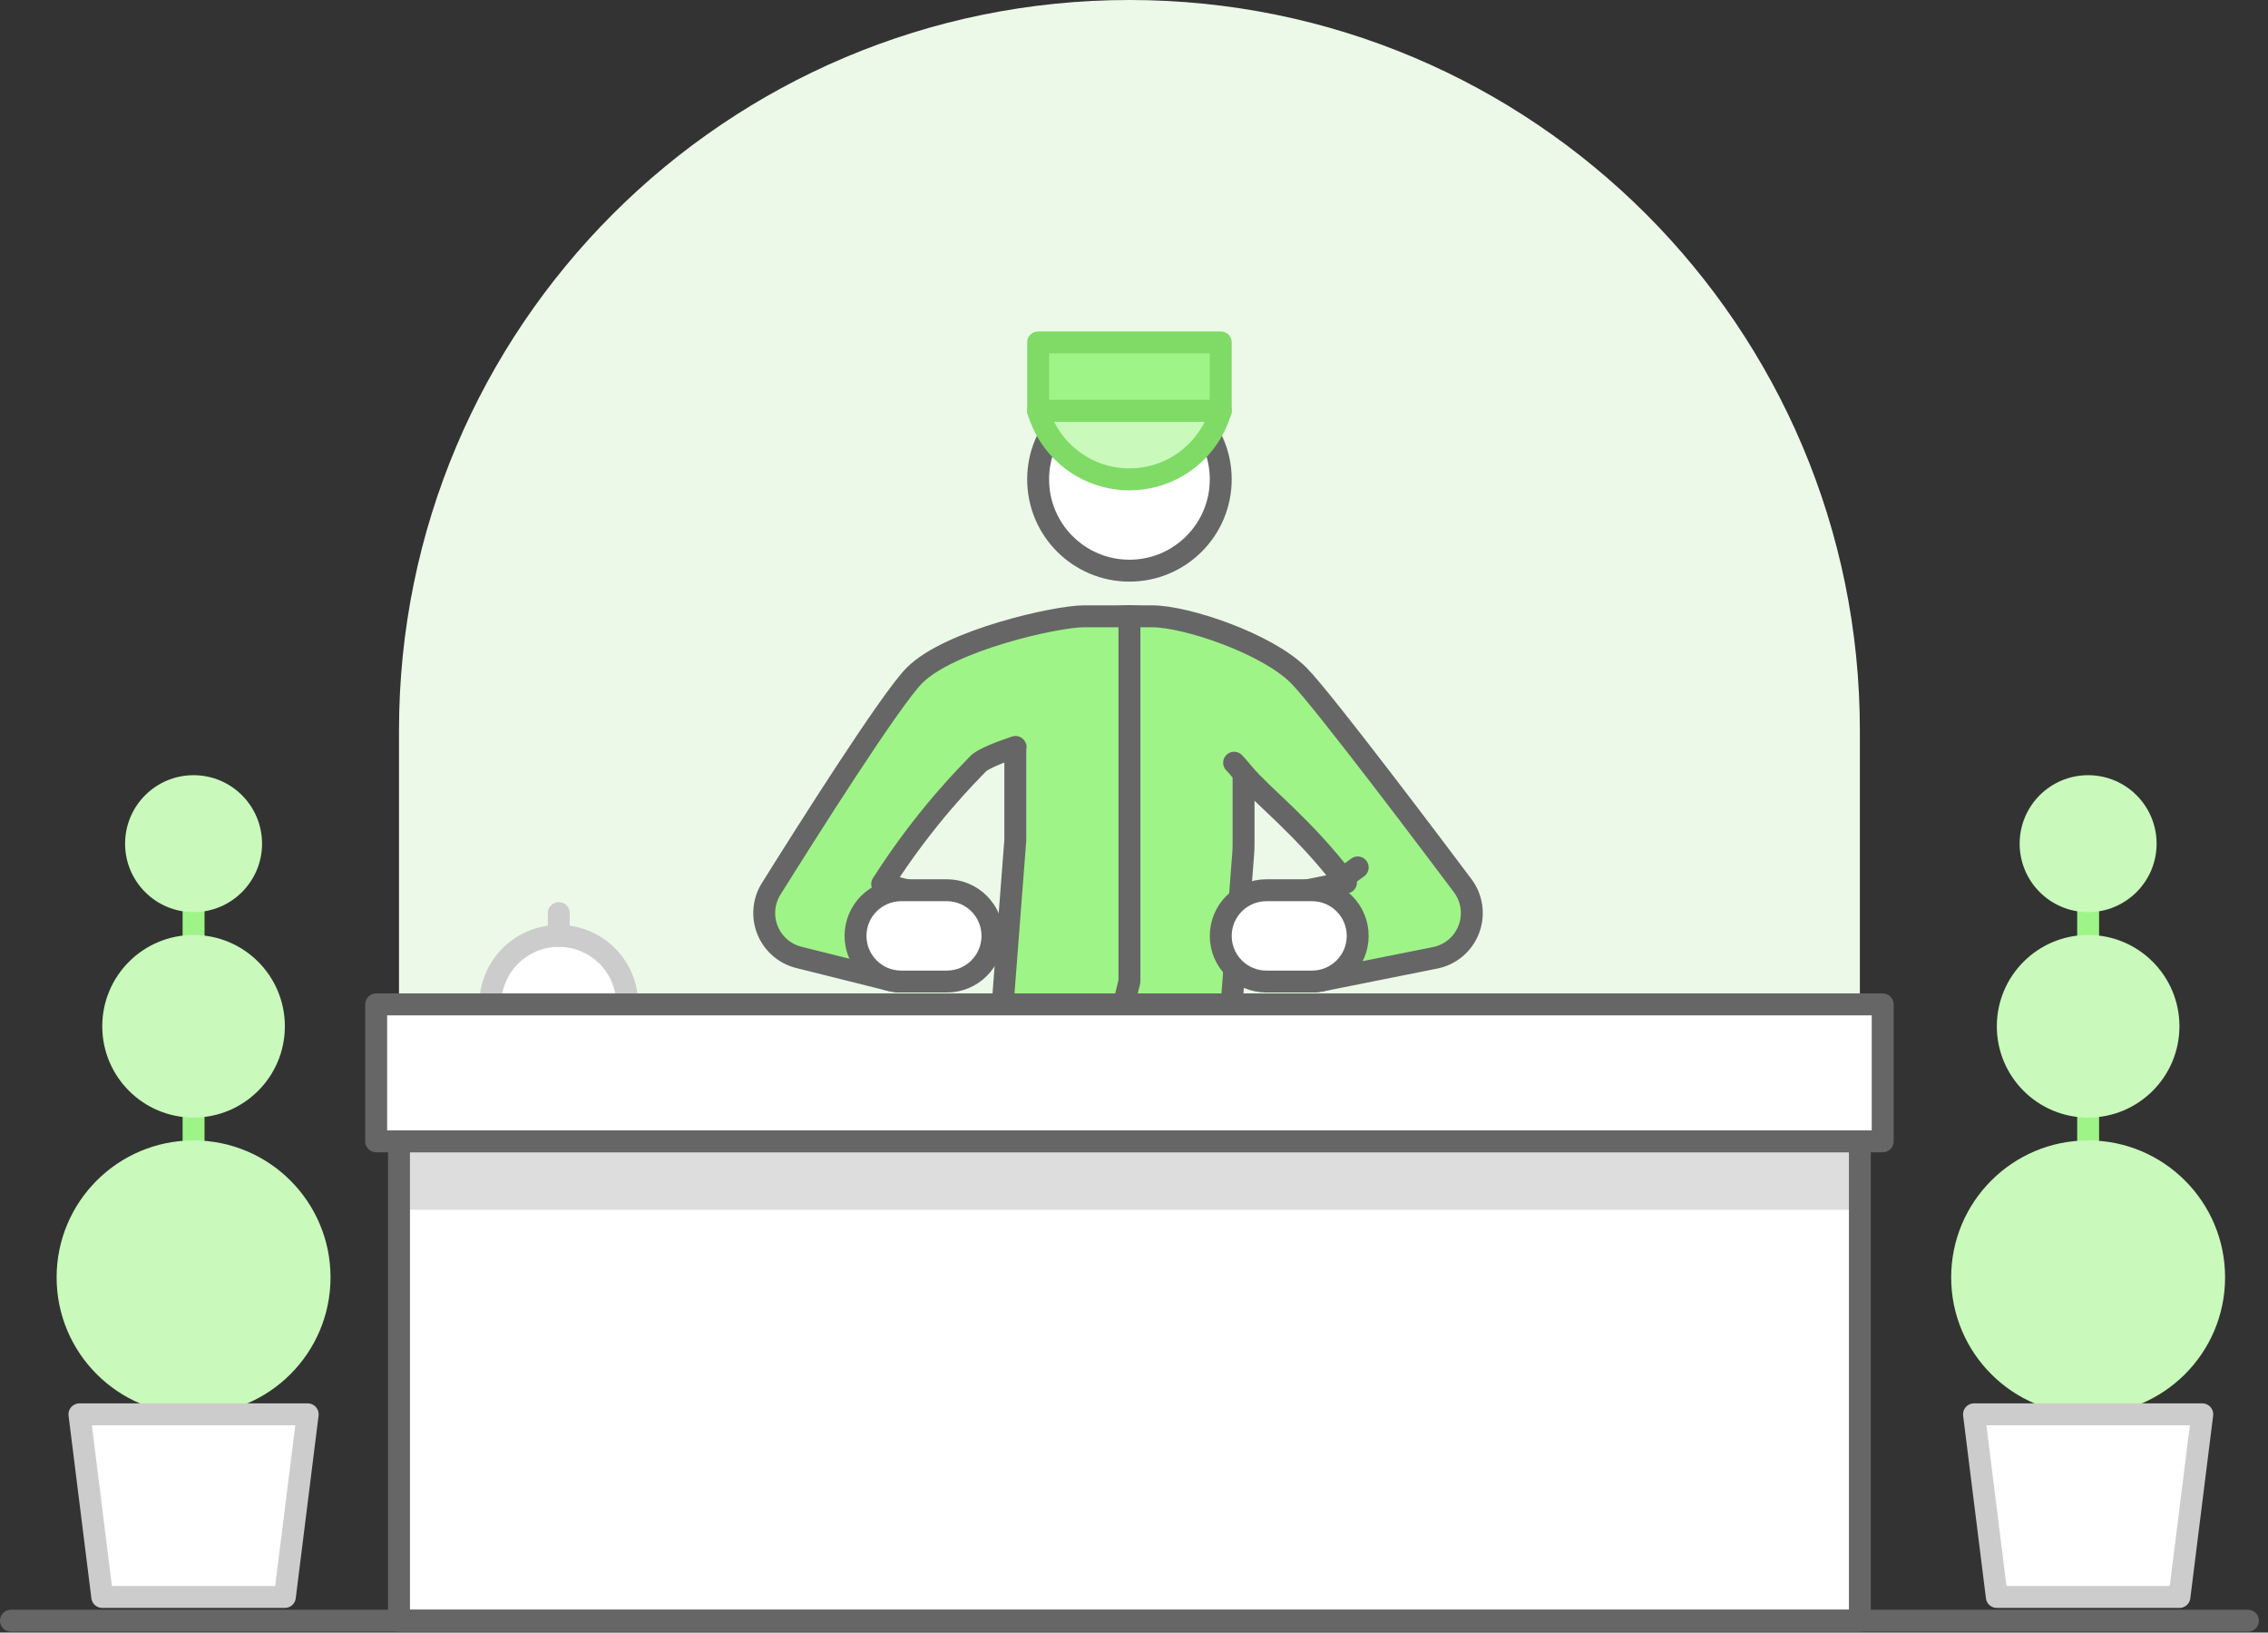 <?xml version="1.0" encoding="UTF-8"?>
<svg width="207px" height="149px" viewBox="0 0 207 149" version="1.1" xmlns="http://www.w3.org/2000/svg" xmlns:xlink="http://www.w3.org/1999/xlink">
    <rect x="0" y="0" width="207" height="149" fill="#333333" stroke="none"/>
    <title>Hospitality / Hotels</title>
    <g id="Pages" stroke="none" stroke-width="1" fill="none" fill-rule="evenodd">
        <g id="W---Industry-+-Customer" transform="translate(-617, -522)">
            <g id="Highlight-" transform="translate(105, 470)">
                <g id="Card" transform="translate(419, 0)">
                    <g id="Hospitality-/-Hotels" transform="translate(94, 52)">
                        <path d="M102.083,0 L102.083,0 C65.265,0 35.417,29.848 35.417,66.667 L35.417,91.667 L168.75,91.667 L168.75,66.667 C168.75,29.848 138.902,0 102.083,0" id="Fill-1" fill="#ECF9E8"></path>
                        <path d="M100.012,114.583 C99.744,114.583 99.473,114.573 99.2,114.552 C93.464,114.11 89.173,109.104 89.614,103.367 L91.666,76.683 L91.666,66.667 C91.666,60.913 96.329,56.25 102.083,56.25 C107.837,56.25 112.5,60.913 112.5,66.667 L112.5,77.083 C112.5,77.35 112.489,77.617 112.469,77.883 L110.385,104.967 C109.964,110.429 105.402,114.583 100.012,114.583" id="Fill-3" fill="#9FF487"></path>
                        <path d="M100.012,114.583 C99.744,114.583 99.473,114.573 99.2,114.552 C93.464,114.11 89.173,109.104 89.614,103.367 L91.666,76.683 L91.666,66.667 C91.666,60.913 96.329,56.25 102.083,56.25 C107.837,56.25 112.5,60.913 112.5,66.667 L112.5,77.083 C112.5,77.35 112.489,77.617 112.469,77.883 L110.385,104.967 C109.964,110.429 105.402,114.583 100.012,114.583 Z" id="Stroke-5" stroke="#666666" stroke-width="2" stroke-linecap="round" stroke-linejoin="round"></path>
                        <path d="M110.417,43.75 C110.417,39.148 106.685,35.417 102.083,35.417 C97.481,35.417 93.75,39.148 93.75,43.75 C93.75,48.352 97.481,52.083 102.083,52.083 C106.685,52.083 110.417,48.352 110.417,43.75" id="Fill-7" fill="#FFFFFF"></path>
                        <path d="M110.417,43.75 C110.417,39.148 106.685,35.417 102.083,35.417 C97.481,35.417 93.75,39.148 93.75,43.75 C93.75,48.352 97.481,52.083 102.083,52.083 C106.685,52.083 110.417,48.352 110.417,43.75 Z" id="Stroke-9" stroke="#666666" stroke-width="2" stroke-linecap="round" stroke-linejoin="round"></path>
                        <path d="M81.254,89.583 C80.919,89.583 80.579,89.544 80.24,89.458 L71.906,87.375 C70.612,87.052 69.552,86.129 69.054,84.894 C68.554,83.656 68.677,82.254 69.383,81.125 C72.592,75.994 80.287,63.821 82.471,61.638 C85.681,58.425 95.408,56.25 97.917,56.25 L104.167,56.25 C107.244,56.25 114.608,58.717 117.529,61.638 C119.713,63.819 130.383,78.01 132.5,80.833 C133.358,81.979 133.569,83.483 133.058,84.821 C132.548,86.156 131.385,87.138 129.985,87.419 L119.569,89.502 C117.308,89.948 115.115,88.492 114.665,86.235 C114.213,83.979 115.675,81.783 117.931,81.331 L121.846,80.548 C117.035,74.21 112.556,70.531 111.638,69.612 C110.517,68.492 105.556,66.725 104.142,66.667 L97.917,66.667 C96.167,66.717 89.619,68.569 88.321,69.654 C87.41,70.619 83.492,74.45 79.515,80.688 L82.26,81.375 C84.494,81.931 85.85,84.194 85.292,86.427 C84.819,88.321 83.121,89.583 81.254,89.583" id="Fill-11" fill="#9FF487"></path>
                        <path d="M91.683,68.172 C90.158,68.681 88.831,69.226 88.32,69.654 C87.41,70.62 83.491,74.451 79.514,80.689 L82.262,81.374 C84.493,81.931 85.85,84.193 85.293,86.429 C84.818,88.32 83.12,89.583 81.254,89.583 C80.918,89.583 80.579,89.545 80.239,89.46 L71.906,87.376 C70.612,87.054 69.552,86.129 69.054,84.893 C68.554,83.658 68.677,82.256 69.383,81.126 C72.591,75.993 80.287,63.82 82.47,61.637 C85.681,58.424 95.408,56.249 97.916,56.249 L104.166,56.249 C107.243,56.249 114.608,58.716 117.529,61.637 C119.712,63.818 130.383,78.012 132.5,80.833 C133.358,81.979 133.568,83.485 133.058,84.82 C132.548,86.158 131.387,87.139 129.985,87.418 L119.568,89.501 C117.308,89.947 115.114,88.491 114.664,86.235 C114.212,83.979 115.677,81.783 117.933,81.331 L121.847,80.547 C117.931,75.389 114.235,72.695 112.5,70.601 C112.104,70.124 111.808,69.783 111.637,69.612" id="Stroke-13" stroke="#666666" stroke-width="2" stroke-linecap="round" stroke-linejoin="round"></path>
                        <path d="M102.083,43.75 L102.083,43.75 C98.35,43.75 95.037,41.362 93.858,37.821 L93.75,37.5 L110.417,37.5 L110.308,37.821 C109.129,41.362 105.817,43.75 102.083,43.75" id="Fill-15" fill="#ECF9E8"></path>
                        <polygon id="Fill-17" fill="#9FF487" points="93.75 37.5 110.417 37.5 110.417 31.25 93.75 31.25"></polygon>
                        <path d="M102.083,43.75 L102.083,43.75 C98.35,43.75 95.037,41.362 93.858,37.821 L93.75,37.5 L110.417,37.5 L110.308,37.821 C109.129,41.362 105.817,43.75 102.083,43.75 Z" id="Stroke-19" fill="#C9F9BB"></path>
                        <path d="M102.083,43.75 L102.083,43.75 C98.35,43.75 95.037,41.362 93.858,37.821 L93.75,37.5 L110.417,37.5 L110.308,37.821 C109.129,41.362 105.817,43.75 102.083,43.75 Z" id="Stroke-19" stroke="#7FDB65" stroke-width="2" stroke-linecap="round" stroke-linejoin="round"></path>
                        <polygon id="Stroke-20" stroke="#7FDB65" stroke-width="2" stroke-linecap="round" stroke-linejoin="round" points="93.75 37.5 110.417 37.5 110.417 31.25 93.75 31.25"></polygon>
                        <line x1="122.917" y1="79.167" x2="121.552" y2="80.16" id="Stroke-21" stroke="#666666" stroke-width="2" stroke-linecap="round" stroke-linejoin="round"></line>
                        <path d="M85.417,89.583 L81.25,89.583 C78.95,89.583 77.083,87.717 77.083,85.417 C77.083,83.117 78.95,81.25 81.25,81.25 L85.417,81.25 C87.717,81.25 89.583,83.117 89.583,85.417 C89.583,87.717 87.717,89.583 85.417,89.583" id="Fill-22" fill="#FFFFFF"></path>
                        <path d="M118.75,89.583 L114.583,89.583 C112.283,89.583 110.417,87.717 110.417,85.417 C110.417,83.117 112.283,81.25 114.583,81.25 L118.75,81.25 C121.05,81.25 122.917,83.117 122.917,85.417 C122.917,87.717 121.05,89.583 118.75,89.583" id="Fill-23" fill="#FFFFFF"></path>
                        <path d="M85.417,89.583 L81.25,89.583 C78.95,89.583 77.083,87.717 77.083,85.417 C77.083,83.117 78.95,81.25 81.25,81.25 L85.417,81.25 C87.717,81.25 89.583,83.117 89.583,85.417 C89.583,87.717 87.717,89.583 85.417,89.583 Z" id="Stroke-24" stroke="#666666" stroke-width="2" stroke-linecap="round" stroke-linejoin="round"></path>
                        <path d="M118.75,89.583 L114.583,89.583 C112.283,89.583 110.417,87.717 110.417,85.417 C110.417,83.117 112.283,81.25 114.583,81.25 L118.75,81.25 C121.05,81.25 122.917,83.117 122.917,85.417 C122.917,87.717 121.05,89.583 118.75,89.583 Z" id="Stroke-25" stroke="#666666" stroke-width="2" stroke-linecap="round" stroke-linejoin="round"></path>
                        <polyline id="Stroke-26" stroke="#666666" stroke-width="2" stroke-linecap="round" stroke-linejoin="round" points="97.917 106.25 102.083 89.583 102.083 56.25"></polyline>
                        <path d="M56.25,91.667 C56.25,88.215 53.452,85.417 50,85.417 C46.548,85.417 43.75,88.215 43.75,91.667 C43.75,95.119 46.548,97.917 50,97.917 C53.452,97.917 56.25,95.119 56.25,91.667" id="Fill-27" fill="#FFFFFF"></path>
                        <path d="M56.25,91.667 C56.25,88.215 53.452,85.417 50,85.417 C46.548,85.417 43.75,88.215 43.75,91.667 C43.75,95.119 46.548,97.917 50,97.917 C53.452,97.917 56.25,95.119 56.25,91.667 Z" id="Stroke-28" stroke="#CCCCCC" stroke-width="2" stroke-linecap="round" stroke-linejoin="round"></path>
                        <polygon id="Fill-29" fill="#FFFFFF" points="35.417 147.917 168.75 147.917 168.75 104.167 35.417 104.167"></polygon>
                        <polygon id="Fill-30" fill="#DDDDDD" points="35.417 110.417 168.75 110.417 168.75 104.167 35.417 104.167"></polygon>
                        <polygon id="Stroke-31" stroke="#666666" stroke-width="2" stroke-linecap="round" stroke-linejoin="round" points="35.417 147.917 168.75 147.917 168.75 104.167 35.417 104.167"></polygon>
                        <polygon id="Fill-32" fill="#FFFFFF" points="33.333 104.167 170.833 104.167 170.833 91.667 33.333 91.667"></polygon>
                        <polygon id="Stroke-33" stroke="#666666" stroke-width="2" stroke-linecap="round" stroke-linejoin="round" points="33.333 104.167 170.833 104.167 170.833 91.667 33.333 91.667"></polygon>
                        <line x1="50" y1="83.333" x2="50" y2="85.417" id="Stroke-34" stroke="#CCCCCC" stroke-width="2" stroke-linecap="round" stroke-linejoin="round"></line>
                        <g id="Group-37" transform="translate(15.625, 77)">
                            <line x1="1.042" y1="0" x2="1.042" y2="33.333" id="Fill-35" fill="#FFFFFF"></line>
                            <line x1="1.042" y1="0" x2="1.042" y2="33.333" id="Stroke-36" stroke="#9FF487" stroke-width="2" stroke-linecap="round" stroke-linejoin="round"></line>
                        </g>
                        <path d="M29.167,116.583 C29.167,109.681 23.569,104.083 16.667,104.083 C9.765,104.083 4.167,109.681 4.167,116.583 C4.167,123.485 9.765,129.083 16.667,129.083 C23.569,129.083 29.167,123.485 29.167,116.583" id="Fill-38" fill="#C9F9BB"></path>
                        <path d="M25,93.667 C25,89.065 21.269,85.333 16.667,85.333 C12.065,85.333 8.333,89.065 8.333,93.667 C8.333,98.269 12.065,102 16.667,102 C21.269,102 25,98.269 25,93.667" id="Fill-39" fill="#C9F9BB"></path>
                        <path d="M22.917,77 C22.917,73.548 20.119,70.75 16.667,70.75 C13.215,70.75 10.417,73.548 10.417,77 C10.417,80.452 13.215,83.25 16.667,83.25 C20.119,83.25 22.917,80.452 22.917,77" id="Fill-40" fill="#C9F9BB"></path>
                        <polygon id="Fill-41" fill="#FFFFFF" points="25 145.75 8.333 145.75 6.25 129.083 27.083 129.083"></polygon>
                        <polygon id="Fill-42" fill="#FFFFFF" points="25 145.75 8.333 145.75 6.25 129.083 27.083 129.083"></polygon>
                        <polygon id="Stroke-43" stroke="#CCCCCC" stroke-width="2" stroke-linecap="round" stroke-linejoin="round" points="25 145.75 8.333 145.75 6.25 129.083 27.083 129.083"></polygon>
                        <g id="Group-46" transform="translate(188.542, 77)">
                            <line x1="1.042" y1="0" x2="1.042" y2="33.333" id="Fill-44" fill="#FFFFFF"></line>
                            <line x1="1.042" y1="0" x2="1.042" y2="33.333" id="Stroke-45" stroke="#9FF487" stroke-width="2" stroke-linecap="round" stroke-linejoin="round"></line>
                        </g>
                        <path d="M202.083,116.583 C202.083,109.681 196.485,104.083 189.583,104.083 C182.681,104.083 177.083,109.681 177.083,116.583 C177.083,123.485 182.681,129.083 189.583,129.083 C196.485,129.083 202.083,123.485 202.083,116.583" id="Fill-47" fill="#C9F9BB"></path>
                        <path d="M197.917,93.667 C197.917,89.065 194.185,85.333 189.583,85.333 C184.981,85.333 181.25,89.065 181.25,93.667 C181.25,98.269 184.981,102 189.583,102 C194.185,102 197.917,98.269 197.917,93.667" id="Fill-48" fill="#C9F9BB"></path>
                        <path d="M195.833,77 C195.833,73.548 193.035,70.75 189.583,70.75 C186.131,70.75 183.333,73.548 183.333,77 C183.333,80.452 186.131,83.25 189.583,83.25 C193.035,83.25 195.833,80.452 195.833,77" id="Fill-49" fill="#C9F9BB"></path>
                        <polygon id="Fill-50" fill="#FFFFFF" points="197.917 145.75 181.25 145.75 179.167 129.083 200 129.083"></polygon>
                        <polygon id="Fill-51" fill="#FFFFFF" points="197.917 145.75 181.25 145.75 179.167 129.083 200 129.083"></polygon>
                        <polygon id="Stroke-52" stroke="#CCCCCC" stroke-width="2" stroke-linecap="round" stroke-linejoin="round" points="197.917 145.75 181.25 145.75 179.167 129.083 200 129.083"></polygon>
                        <line x1="0" y1="147.917" x2="204.167" y2="147.917" id="Stroke-53" stroke="#666666" stroke-width="2" stroke-linecap="round" stroke-linejoin="round"></line>
                    </g>
                </g>
            </g>
        </g>
    </g>
</svg>